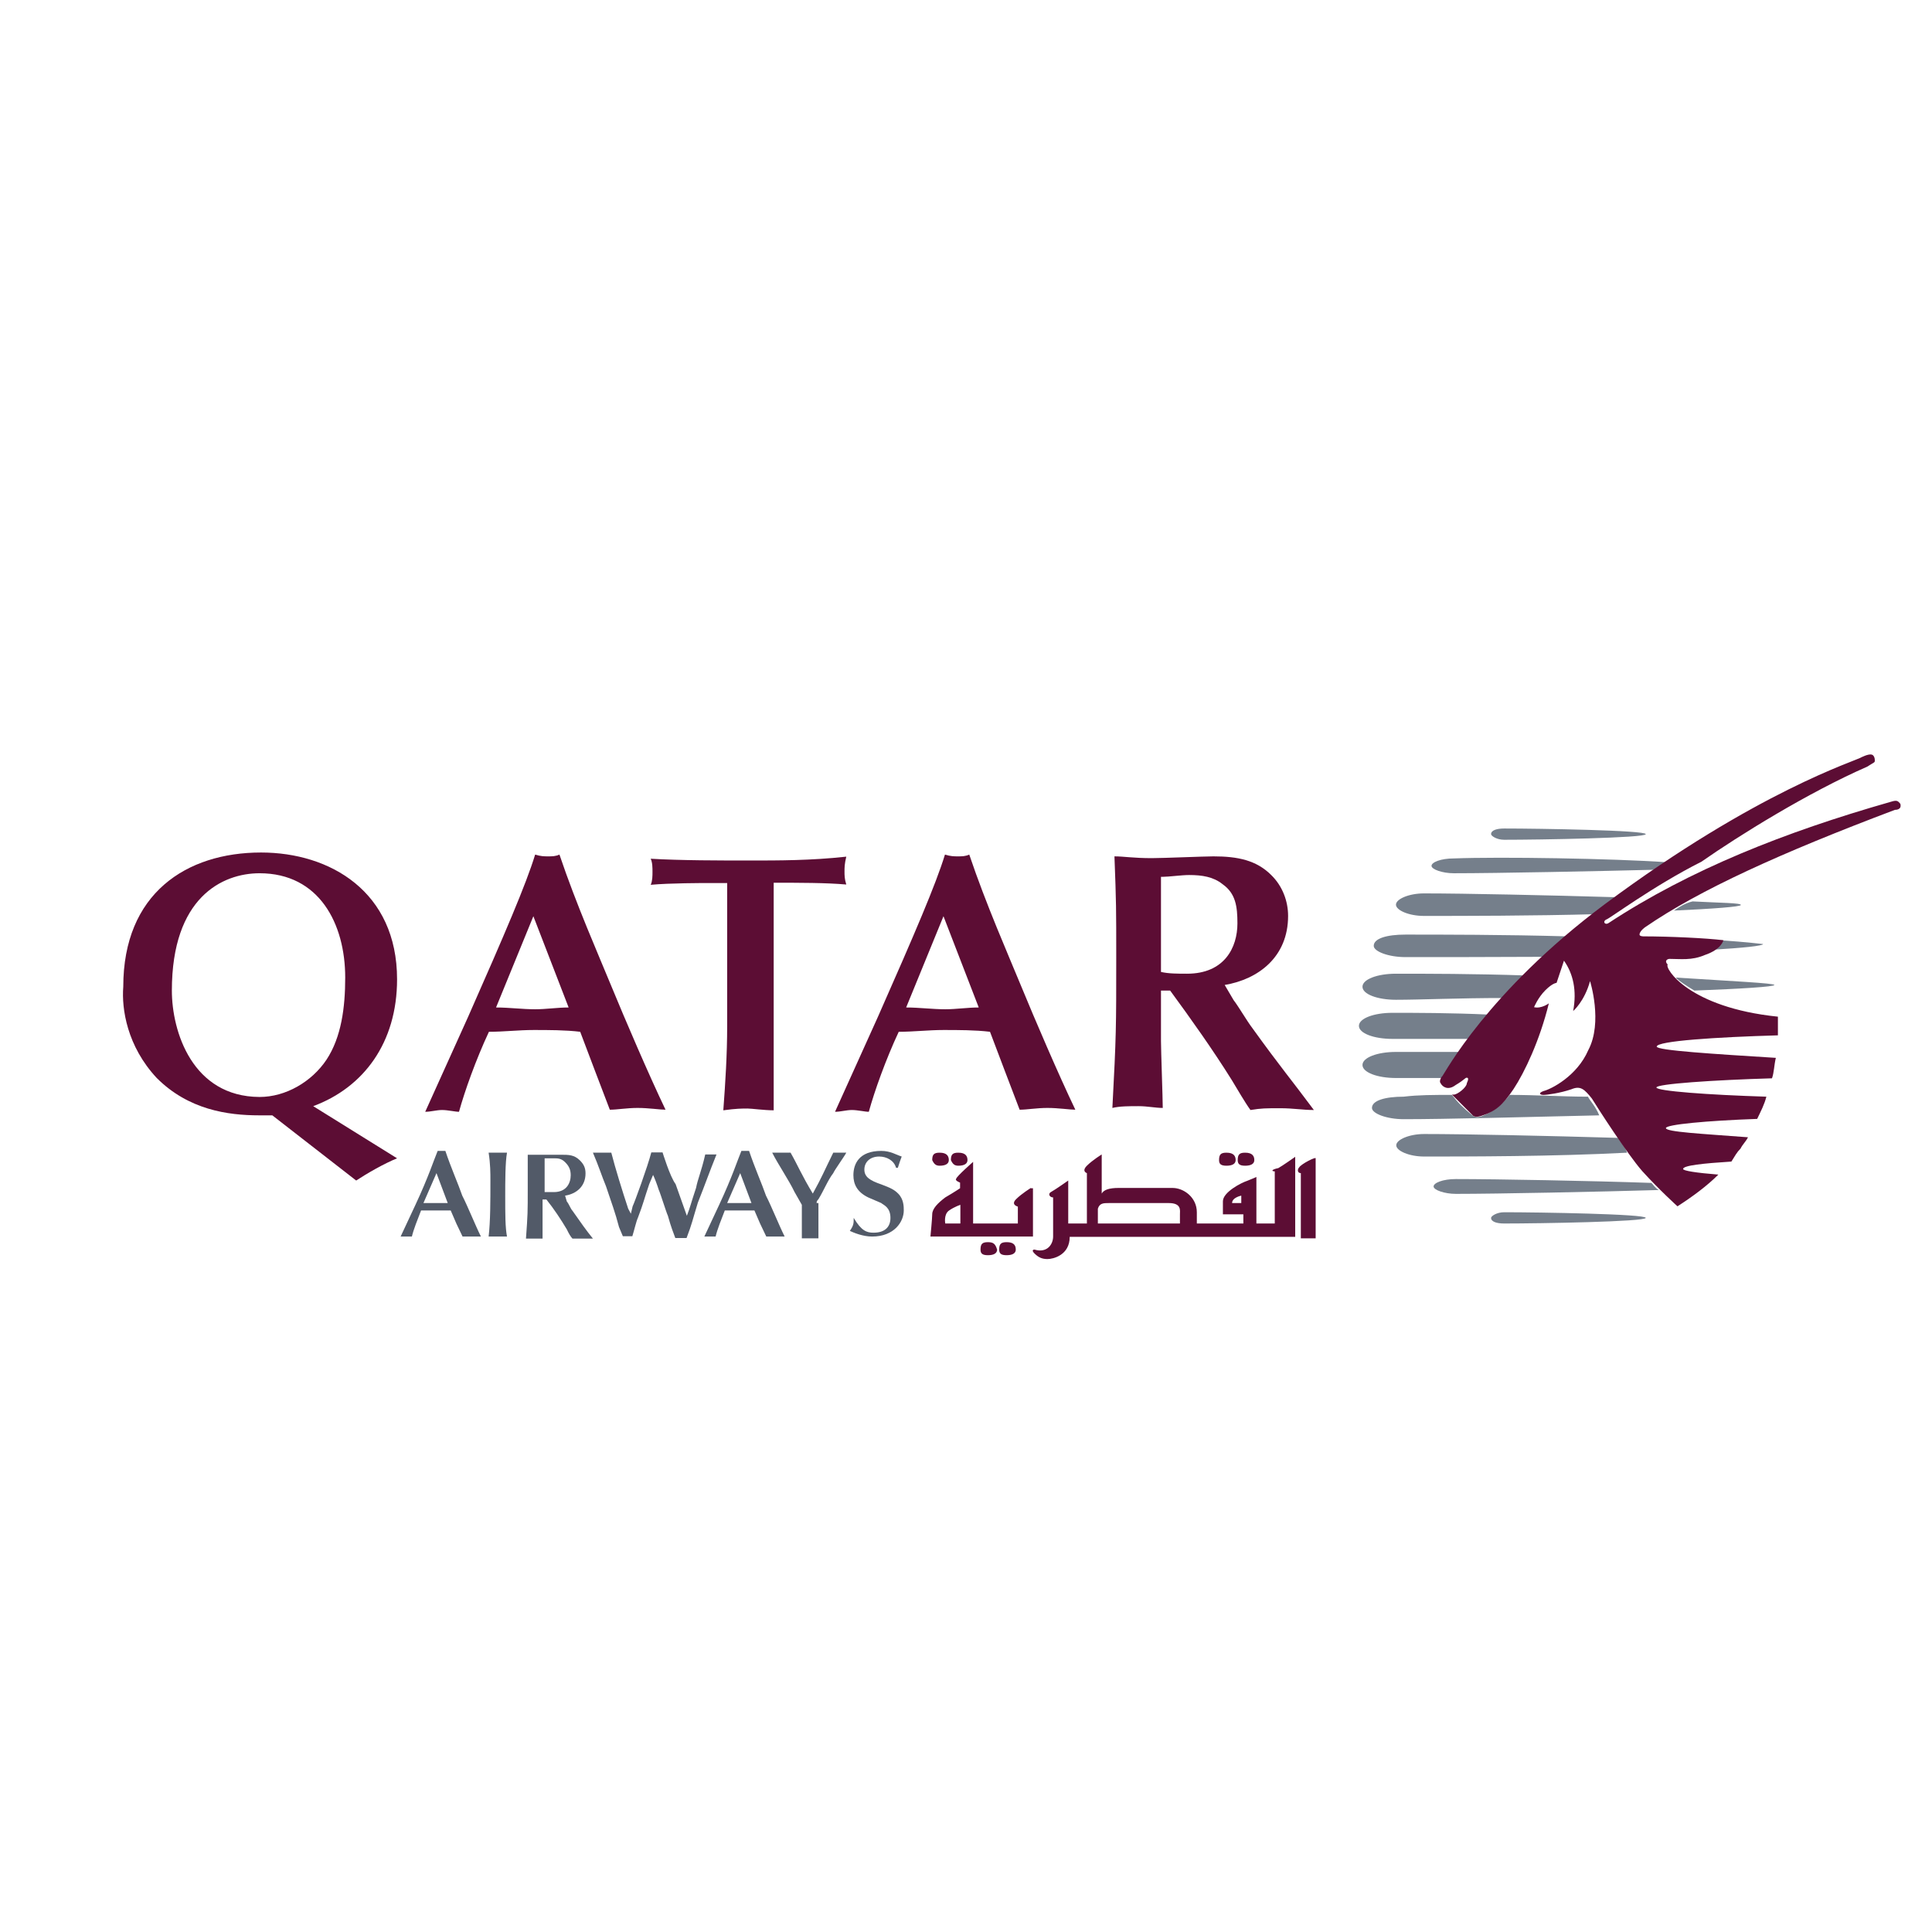 <?xml version="1.0" encoding="utf-8"?>
<!-- Generator: Adobe Illustrator 19.2.1, SVG Export Plug-In . SVG Version: 6.00 Build 0)  -->
<svg version="1.1" id="layer" xmlns="http://www.w3.org/2000/svg" xmlns:xlink="http://www.w3.org/1999/xlink" x="0px" y="0px"
	 viewBox="0 0 652 652" style="enable-background:new 0 0 652 652;" xml:space="preserve">
<style type="text/css">
	.st0{fill:#525A68;}
	.st1{fill:#5C0D34;}
	.st2{fill:#757F8B;}
</style>
<g>
	<path class="st0" d="M151.1,406c-1.3,0-2.5,0-3.8,0s-3.1,0-4.4,0l4.4-10.1L151.1,406z M156.1,417.3c0.6,0,1.9,0,3.1,0
		c1.3,0,2.5,0,3.1,0c-1.9-3.8-4.4-10.1-6.3-13.8c-1.3-3.8-3.8-9.4-5.7-15.1c-0.6,0-0.6,0-1.3,0s-0.6,0-1.3,0
		c-1.3,3.1-3.1,8.8-7.5,18.2l-5,10.7c0.6,0,1.3,0,1.9,0s1.3,0,1.9,0c0.6-2.5,1.9-5.7,3.1-8.8c1.9,0,3.1,0,5,0c1.9,0,3.8,0,5,0
		l1.9,4.4L156.1,417.3z"/>
	<path class="st0" d="M165.5,398.4c0,6.9,0,13.8-0.6,18.9c0.6,0,1.9,0,3.1,0c1.3,0,1.9,0,3.1,0c-0.6-3.1-0.6-7.5-0.6-13.8
		c0-4.4,0-11.3,0.6-14.5c-1.3,0-1.9,0-3.1,0c-0.6,0-1.9,0-3.1,0C165.5,392.8,165.5,395.9,165.5,398.4"/>
	<path class="st0" d="M190.7,403.5c3.8-0.6,6.9-3.1,6.9-7.5c0-1.9-0.6-3.1-1.9-4.4c-1.9-1.9-3.8-1.9-6.3-1.9c-1.3,0-5.7,0-6.9,0
		c-1.9,0-3.1,0-4.4,0c0,5,0,5.7,0,11.3c0,8.2,0,8.8-0.6,17c0.6,0,1.9,0,3.1,0c1.3,0,1.9,0,2.5,0c0-1.3,0-6.3,0-7.5v-5.7h1.3
		c2.5,3.1,5,6.9,6.9,10.1c0.6,1.3,1.3,2.5,1.9,3.1c1.3,0,1.9,0,3.1,0c1.3,0,2.5,0,3.8,0c-2.5-3.1-3.8-5-6.9-9.4
		c-0.6-0.6-1.3-2.5-1.9-3.1L190.7,403.5z M183.8,390.9c0.6,0,1.9,0,3.1,0c1.3,0,2.5,0,3.8,1.3c1.3,1.3,1.9,2.5,1.9,4.4
		c0,2.5-1.3,5.7-5.7,5.7c-1.3,0-1.9,0-3.1,0V390.9z"/>
	<path class="st0" d="M212,407.9c-1.9-5.7-4.4-13.8-5.7-18.9c-1.3,0-1.9,0-3.1,0c-1.3,0-2.5,0-3.1,0c1.9,4.4,3.1,8.2,4.4,11.3
		c1.9,5.7,3.1,8.8,4.4,13.8l1.3,3.1c0.6,0,1.3,0,1.9,0c0.6,0,0.6,0,1.3,0c0.6-1.9,1.3-5,1.9-6.3c1.9-5,1.9-5.7,3.8-11.3l1.3-3.1
		c0.6,1.3,1.3,3.1,1.9,5c0.6,1.3,2.5,7.5,3.1,8.8c0.6,1.9,0.6,2.5,2.5,7.5c0.6,0,1.3,0,1.9,0s1.3,0,1.9,0c1.9-5,1.9-5.7,3.8-11.9
		c2.5-6.3,3.8-10.1,6.3-16.3c-0.6,0-1.3,0-1.9,0c-0.6,0-1.3,0-1.9,0c-1.3,5.7-2.5,8.2-3.1,11.3c-1.9,5.7-1.9,6.3-3.1,9.4
		c-1.3-3.8-2.5-6.9-3.8-10.7c-1.9-2.5-4.4-10.7-4.4-10.7c-0.6,0-1.3,0-1.9,0c-0.6,0-1.3,0-1.9,0c-1.3,5-5.7,17-6.3,18.2l-0.6,2.5
		L212,407.9z"/>
	<path class="st0" d="M253.6,406c-1.3,0-2.5,0-3.8,0s-3.1,0-4.4,0l4.4-10.1L253.6,406z M258.6,417.3c0.6,0,1.9,0,3.1,0
		c1.3,0,2.5,0,3.1,0c-1.9-3.8-4.4-10.1-6.3-13.8c-1.3-3.8-3.8-9.4-5.7-15.1c-0.6,0-0.6,0-1.3,0c-0.6,0-0.6,0-1.3,0
		c-1.3,3.1-3.1,8.8-7.5,18.2l-5,10.7c0.6,0,1.3,0,1.9,0c0.6,0,1.3,0,1.9,0c0.6-2.5,1.9-5.7,3.1-8.8c1.9,0,3.1,0,5,0s3.8,0,5,0
		l1.9,4.4L258.6,417.3z"/>
	<path class="st0" d="M275.6,406c0-0.6,0-0.6,0.6-1.3c1.9-3.1,3.1-6.3,5-8.8c0.6-1.3,3.8-5.7,4.4-6.9c-0.6,0-0.6,0-1.9,0
		c-0.6,0-1.9,0-2.5,0c-3.1,6.3-3.8,8.2-6.9,13.8c-3.8-6.3-5-9.4-7.5-13.8c-1.3,0-2.5,0-3.1,0c-0.6,0-1.9,0-3.1,0
		c1.9,3.8,5.7,9.4,7.5,13.2l2.5,4.4c0,2.5,0,8.2,0,11.3c0.6,0,1.9,0,2.5,0c1.3,0,1.9,0,3.1,0c0-3.8,0-6.3,0-9.4V406H275.6z"/>
	<path class="st0" d="M288.1,411c0,1.9,0,2.5-1.3,4.4c1.3,0.6,4.4,1.9,7.5,1.9c7.5,0,10.7-5,10.7-8.8c0-1.3,0-3.8-1.9-5.7
		c-1.3-1.3-2.5-1.9-5.7-3.1c-3.8-1.3-5.7-2.5-5.7-5c0-2.5,1.9-4.4,5-4.4c2.5,0,5,1.3,5.7,3.8h0.6c0.6-1.9,0.6-1.9,1.3-3.8
		c-1.9-0.6-3.8-1.9-6.9-1.9c-7.5,0-9.4,4.4-9.4,8.2c0,3.1,1.3,5.7,5,7.5c1.3,0.6,3.1,1.3,4.4,1.9c0.6,0.6,3.1,1.3,3.1,5
		c0,3.1-1.9,5-5.7,5C292.5,416,290.7,415.4,288.1,411L288.1,411z"/>
	<path class="st1" d="M58,334.3c0-31.4,17-39.6,29.6-39.6c20.1,0,28.9,17,28.9,35.2c0,10.1-1.3,20.1-6.3,27.7
		c-5,7.5-13.8,12.6-22.6,12.6C64.9,370.1,58,348.1,58,334.3 M120.2,398.4c3.8-2.5,9.4-5.7,13.8-7.5l-28.3-17.6
		c17-6.3,28.3-21.4,28.3-42.8c0-29.6-22.6-42.8-45.9-42.8c-25.2,0-46.5,13.8-46.5,45.3c-0.6,7.5,1.3,20.1,11.3,30.8
		c10.7,10.7,23.9,12.6,34.6,12.6c1.3,0,2.5,0,4.4,0L120.2,398.4z"/>
	<path class="st1" d="M191.9,340c-3.8,0-7.5,0.6-11.3,0.6c-4.4,0-8.8-0.6-13.2-0.6l12.6-30.8L191.9,340z M205.8,374.5
		c2.5,0,5.7-0.6,9.4-0.6s7.5,0.6,9.4,0.6c-5.7-11.9-13.8-30.8-18.2-41.5c-4.4-10.7-11.9-27.7-17.6-44.6c-1.3,0.6-2.5,0.6-3.8,0.6
		c-1.3,0-2.5,0-4.4-0.6c-3.1,10.1-10.1,26.4-22.6,54.7l-14.5,32.1c1.9,0,3.8-0.6,5.7-0.6s4.4,0.6,5.7,0.6c1.9-6.9,5.7-17.6,10.1-27
		c5,0,10.1-0.6,15.1-0.6s10.7,0,15.7,0.6l5,13.2L205.8,374.5z"/>
	<path class="st1" d="M261.1,311.7c0-5,0-9.4,0-13.8c8.8,0,17.6,0,24.5,0.6c-0.6-1.9-0.6-3.1-0.6-4.4s0-2.5,0.6-5
		c-11.9,1.3-22.6,1.3-32.7,1.3c-9.4,0-23.3,0-33.3-0.6c0.6,1.3,0.6,3.1,0.6,4.4s0,3.1-0.6,4.4c6.3-0.6,18.2-0.6,19.5-0.6h6.3
		c0,5,0,9.4,0,13.8v34.6c0,9.4-0.6,18.9-1.3,28.3c4.4-0.6,6.3-0.6,8.2-0.6c1.3,0,5.7,0.6,8.8,0.6c0-3.1,0-7.5,0-17V311.7z"/>
	<path class="st1" d="M330.3,340c-3.8,0-7.5,0.6-11.3,0.6c-4.4,0-8.8-0.6-13.2-0.6l12.6-30.8L330.3,340z M344.1,374.5
		c2.5,0,5.7-0.6,9.4-0.6s7.5,0.6,9.4,0.6c-5.7-11.9-13.8-30.8-18.2-41.5c-4.4-10.7-11.9-27.7-17.6-44.6c-1.3,0.6-2.5,0.6-3.8,0.6
		c-1.3,0-2.5,0-4.4-0.6c-3.1,10.1-10.1,26.4-22.6,54.7l-14.5,32.1c1.9,0,3.8-0.6,5.7-0.6c1.9,0,4.4,0.6,5.7,0.6
		c1.9-6.9,5.7-17.6,10.1-27c5,0,10.1-0.6,15.1-0.6c5,0,10.7,0,15.7,0.6l5,13.2L344.1,374.5z"/>
	<path class="st1" d="M413.3,332.4c11.3-1.9,21.4-9.4,21.4-23.3c0-5-1.9-10.1-5.7-13.8c-5-5-11.3-6.3-19.5-6.3
		c-3.1,0-17,0.6-20.8,0.6c-6.3,0-9.4-0.6-12.6-0.6c0.6,15.7,0.6,17.6,0.6,34c0,23.9,0,26.4-1.3,50.9c2.5-0.6,5.7-0.6,8.8-0.6
		s5.7,0.6,8.2,0.6c0-3.1-0.6-19.5-0.6-22.6v-17h3.1c6.9,9.4,14.5,20.1,20.8,30.2c1.9,3.1,4.4,7.5,6.3,10.1c3.8-0.6,5-0.6,10.1-0.6
		c4.4,0,7.5,0.6,11.3,0.6c-7.5-10.1-11.3-14.5-20.8-27.7c-1.9-2.5-4.4-6.9-6.3-9.4L413.3,332.4z M392.5,295.9c1.9,0,6.3-0.6,8.8-0.6
		c4.4,0,8.2,0.6,11.3,3.1c4.4,3.1,5,7.5,5,13.2c0,8.2-4.4,17-17,17c-3.1,0-6.3,0-8.8-0.6v-32.1H392.5z"/>
	<path class="st2" d="M598.8,332.4c0,0.6-11.3,1.3-27,1.9c-3.1-1.9-5-3.1-6.3-4.4C584.3,331.1,598.8,331.8,598.8,332.4"/>
	<path class="st2" d="M587.5,305.4c0,0.6-9.4,1.3-22.6,1.9c1.9-1.3,3.8-2.5,6.3-3.1C580.5,304.7,587.5,304.7,587.5,305.4"/>
	<path class="st2" d="M486.8,363.8c-6.3,0-11.9,0-15.7,0c-6.3,0-11.3-1.9-11.3-4.4s5-4.4,11.3-4.4c5.7,0,12.6,0,21.4,0
		C488.7,360.7,487.5,363.2,486.8,363.8L486.8,363.8"/>
	<path class="st2" d="M490,369.5c1.9,2.5,3.8,4.4,6.9,6.9c0,0,1.3,1.3,3.8,0c3.1-1.3,5.7-3.1,8.8-6.9c8.8,0,17.6,0.6,26.4,0.6
		c0.6,1.3,2.5,3.1,3.8,6.3c-25.2,0.6-52.2,1.3-66,1.3c-5.7,0-10.7-1.9-10.7-3.8c0-2.5,4.4-3.8,10.7-3.8
		C478.7,369.5,483.7,369.5,490,369.5L490,369.5"/>
	<path class="st2" d="M480.6,390.3c-5,0-9.4-1.9-9.4-3.8s4.4-3.8,9.4-3.8c13.8,0,41.5,0.6,65.4,1.3c1.3,1.9,2.5,3.1,3.1,5
		C524.6,390.3,495,390.3,480.6,390.3"/>
	<path class="st2" d="M559.8,401.6c-20.1,0.6-54.7,1.3-68.5,1.3c-3.8,0-7.5-1.3-7.5-2.5s3.1-2.5,7.5-2.5c13.8,0,45.9,0.6,66,1.3
		C557.9,399.7,558.5,400.9,559.8,401.6"/>
	<path class="st2" d="M507.6,409.1c11.9,0,47.8,0.6,47.8,1.9s-35.8,1.9-47.8,1.9c-2.5,0-4.4-0.6-4.4-1.9
		C503.2,410.4,505.1,409.1,507.6,409.1"/>
	<path class="st2" d="M507.6,336.8c-15.1,0-28.3,0.6-36.5,0.6c-6.3,0-11.3-1.9-11.3-4.4s5-4.4,11.3-4.4c10.1,0,26.4,0,44,0.6
		C512,331.8,509.5,334.3,507.6,336.8"/>
	<path class="st2" d="M580.5,317.3c8.8,0.6,14.5,1.3,14.5,1.3c0,0.6-6.9,1.3-17,1.9C579.9,319.2,580.5,317.9,580.5,317.3"/>
	<path class="st2" d="M474.3,323c-5.7,0-10.7-1.9-10.7-3.8c0-2.5,4.4-3.8,10.7-3.8c11.9,0,33.3,0,54.7,0.6c-2.5,2.5-5,4.4-7.5,6.9
		C502.6,323,485,323,474.3,323"/>
	<path class="st2" d="M539,308.5c-22,0.6-45.9,0.6-58.5,0.6c-5,0-9.4-1.9-9.4-3.8c0-1.9,4.4-3.8,9.4-3.8c13.8,0,41.5,0.6,65.4,1.3
		c-1.3,0.6-2.5,1.9-3.8,2.5C540.9,306.6,539.7,307.3,539,308.5"/>
	<path class="st2" d="M490.6,294.7c-3.8,0-7.5-1.3-7.5-2.5s3.1-2.5,7.5-2.5c15.7-0.6,53.4,0,72.3,1.3c-1.3,0.6-2.5,1.9-3.8,2.5
		C539.7,294,505.1,294.7,490.6,294.7"/>
	<path class="st2" d="M469.9,350.6c-6.3,0-11.3-1.9-11.3-4.4c0-2.5,5-4.4,11.3-4.4c7.5,0,19.5,0,32.7,0.6c-2.5,3.1-4.4,5.7-6.3,8.2
		C485.6,350.6,476.2,350.6,469.9,350.6"/>
	<path class="st2" d="M503.2,281.5c0-1.3,1.9-1.9,4.4-1.9c11.9,0,47.8,0.6,47.8,1.9s-35.8,1.9-47.8,1.9
		C505.1,283.4,503.2,282.1,503.2,281.5"/>
	<path class="st1" d="M600,343.1c0,1.9,0,4.4,0,6.3c-20.8,0.6-40.9,1.9-40.9,3.8c0,1.3,19.5,2.5,40.2,3.8c-0.6,2.5-0.6,5-1.3,6.9
		c-20.1,0.6-39,1.9-39,3.1s17.6,2.5,37.1,3.1c-0.6,2.5-1.9,5-3.1,7.5c-17,0.6-30.8,1.9-30.8,3.1c0,1.3,11.9,1.9,27.7,3.1
		c-0.6,1.3-1.9,2.5-2.5,3.8c-1.3,1.3-1.9,2.5-3.1,4.4c-9.4,0.6-16.3,1.3-16.3,2.5c0,0.6,4.4,1.3,11.9,1.9
		c-3.8,3.8-8.8,7.5-13.8,10.7c0,0-6.3-5.7-11.9-11.9c-5-5.7-15.1-21.4-17-24.5c-2.5-3.1-3.8-4.4-6.9-3.1c-3.8,1.3-8.2,1.9-9.4,1.9
		s-1.9-0.6,0-1.3c2.5-0.6,11.3-5,15.1-13.8c5-9.4,0.6-23.3,0.6-23.3c-1.9,6.9-5.7,10.1-5.7,10.1c1.3-6.9,0-12.6-3.1-17l-2.5,7.5
		c0,0-1.3,0-3.8,2.5s-3.8,5.7-3.8,5.7c2.5,0.6,5-1.3,5-1.3c-3.1,12.6-8.2,23.3-11.9,28.9c-3.8,5.7-6.3,7.5-10.1,8.8
		c-3.1,1.3-3.8,0-3.8,0c-2.5-2.5-4.4-4.4-6.9-6.9c0,0,0,0,0.6,0c1.3,0,4.4-2.5,4.4-3.8c0.6-1.3,0.6-1.9,0-1.9
		c-0.6,0-0.6,0.6-3.8,2.5c-2.5,1.9-4.4,0.6-5-0.6c-0.6-0.6,0-1.9,0.6-2.5c0.6-0.6,15.1-28.3,54.7-57.9
		c51.6-38.4,84.9-48.4,86.8-49.7c1.3-0.6,3.1-1.3,3.8-0.6c0.6,0.6,0.6,1.3,0.6,1.9s-0.6,0.6-2.5,1.9c-20.1,8.8-43.4,23.3-56,32.1
		c-16.3,8.2-31.4,19.5-32.1,19.5c-1.3,0.6-0.6,1.9,0.6,1.3c27.7-18.2,59.7-30.8,95-40.9c1.9-0.6,2.5-0.6,3.1,0s0.6,0.6,0.6,1.3
		s-0.6,1.3-1.9,1.3c-38.4,14.5-66,27-84.3,39.6c0,0-1.9,1.3-1.9,2.5c0,0.6,1.3,0.6,1.3,0.6c8.8,0,21.4,0.6,27,1.3c0,0-0.6,3.1-6.3,5
		c-4.4,1.9-8.2,1.3-11.9,1.3c-0.6,0-1.9,0.6-0.6,1.9C561.7,326.7,569.8,340,600,343.1"/>
	<path class="st1" d="M324,412.9h-5c0,0-0.6-3.1,1.3-4.4c1.9-1.3,3.8-1.9,3.8-1.9V412.9z M347.9,400.9c0,0-3.1,1.9-5,3.8
		c-1.9,1.9,0.6,2.5,0.6,2.5v5.7h-15.1v-20.8c0,0-5.7,5-5.7,5.7c-0.6,0.6,1.3,1.3,1.3,1.3v1.9c0,0-1.9,1.3-5,3.1
		c-2.5,1.9-4.4,3.8-4.4,5.7c0,1.3-0.6,7.5-0.6,7.5h34.6v-16.3H347.9z M317.1,393.4c1.9,0,3.1-0.6,3.1-1.9c0-1.3-0.6-2.5-3.1-2.5
		c-1.9,0-2.5,0.6-2.5,2.5C315.2,392.8,315.8,393.4,317.1,393.4 M323.4,393.4c1.9,0,3.1-0.6,3.1-1.9c0-1.3-0.6-2.5-3.1-2.5
		c-1.9,0-2.5,0.6-2.5,2.5C321.5,392.8,322.1,393.4,323.4,393.4 M333.4,419.2c-1.9,0-2.5,0.6-2.5,2.5c0,1.3,0.6,1.9,2.5,1.9
		s3.1-0.6,3.1-1.9C335.9,419.8,335.3,419.2,333.4,419.2 M339.7,419.2c-1.9,0-2.5,0.6-2.5,2.5c0,1.3,0.6,1.9,2.5,1.9
		c1.9,0,3.1-0.6,3.1-1.9C342.8,419.8,341.6,419.2,339.7,419.2 M413.9,393.4c1.9,0,3.1-0.6,3.1-1.9c0-1.3-0.6-2.5-3.1-2.5
		c-1.9,0-2.5,0.6-2.5,2.5C411.4,392.8,412,393.4,413.9,393.4 M420.2,393.4c1.9,0,3.1-0.6,3.1-1.9c0-1.3-0.6-2.5-3.1-2.5
		c-1.9,0-2.5,0.6-2.5,2.5C417.7,392.8,418.3,393.4,420.2,393.4 M438.4,394c-0.6,0.6-0.6,1.9,0.6,1.9v22h5v-27
		C444.1,390.3,439.1,392.8,438.4,394 M418.9,406h-3.1c0-1.9,3.1-2.5,3.1-2.5V406z M398.2,409.8c0,0.6,0,1.9,0,3.1h-27.7v-5
		c0.6-1.9,1.9-1.9,3.8-1.9h20.1C398.8,406,398.2,408.5,398.2,409.8 M430.2,395.3v17.6H424v-15.7c0,0-1.3,0.6-3.1,1.3
		c-1.9,0.6-8.2,3.8-8.2,6.9v4.4h6.9v3.1h-15.7c0-0.6,0-1.9,0-3.8c0-5-4.4-8.2-8.2-8.2h-18.2c-3.1,0-5,0.6-5.7,1.9v-13.2
		c0,0-3.1,1.9-5,3.8c-1.9,1.9,0,2.5,0,2.5v17h-6.3v-14.5c0,0-4.4,3.1-5.7,3.8c-1.3,0.6-0.6,1.9,0.6,1.9c0,0,0,10.7,0,13.2
		s-1.9,5.7-6.3,4.4c0,0-1.3,0,0,1.3c1.3,1.3,2.5,1.9,4.4,1.9s7.5-1.3,7.5-7.5h76.1v-27c0,0-4.4,3.1-5.7,3.8
		C429,394.7,429,395.3,430.2,395.3"/>
</g>
</svg>
